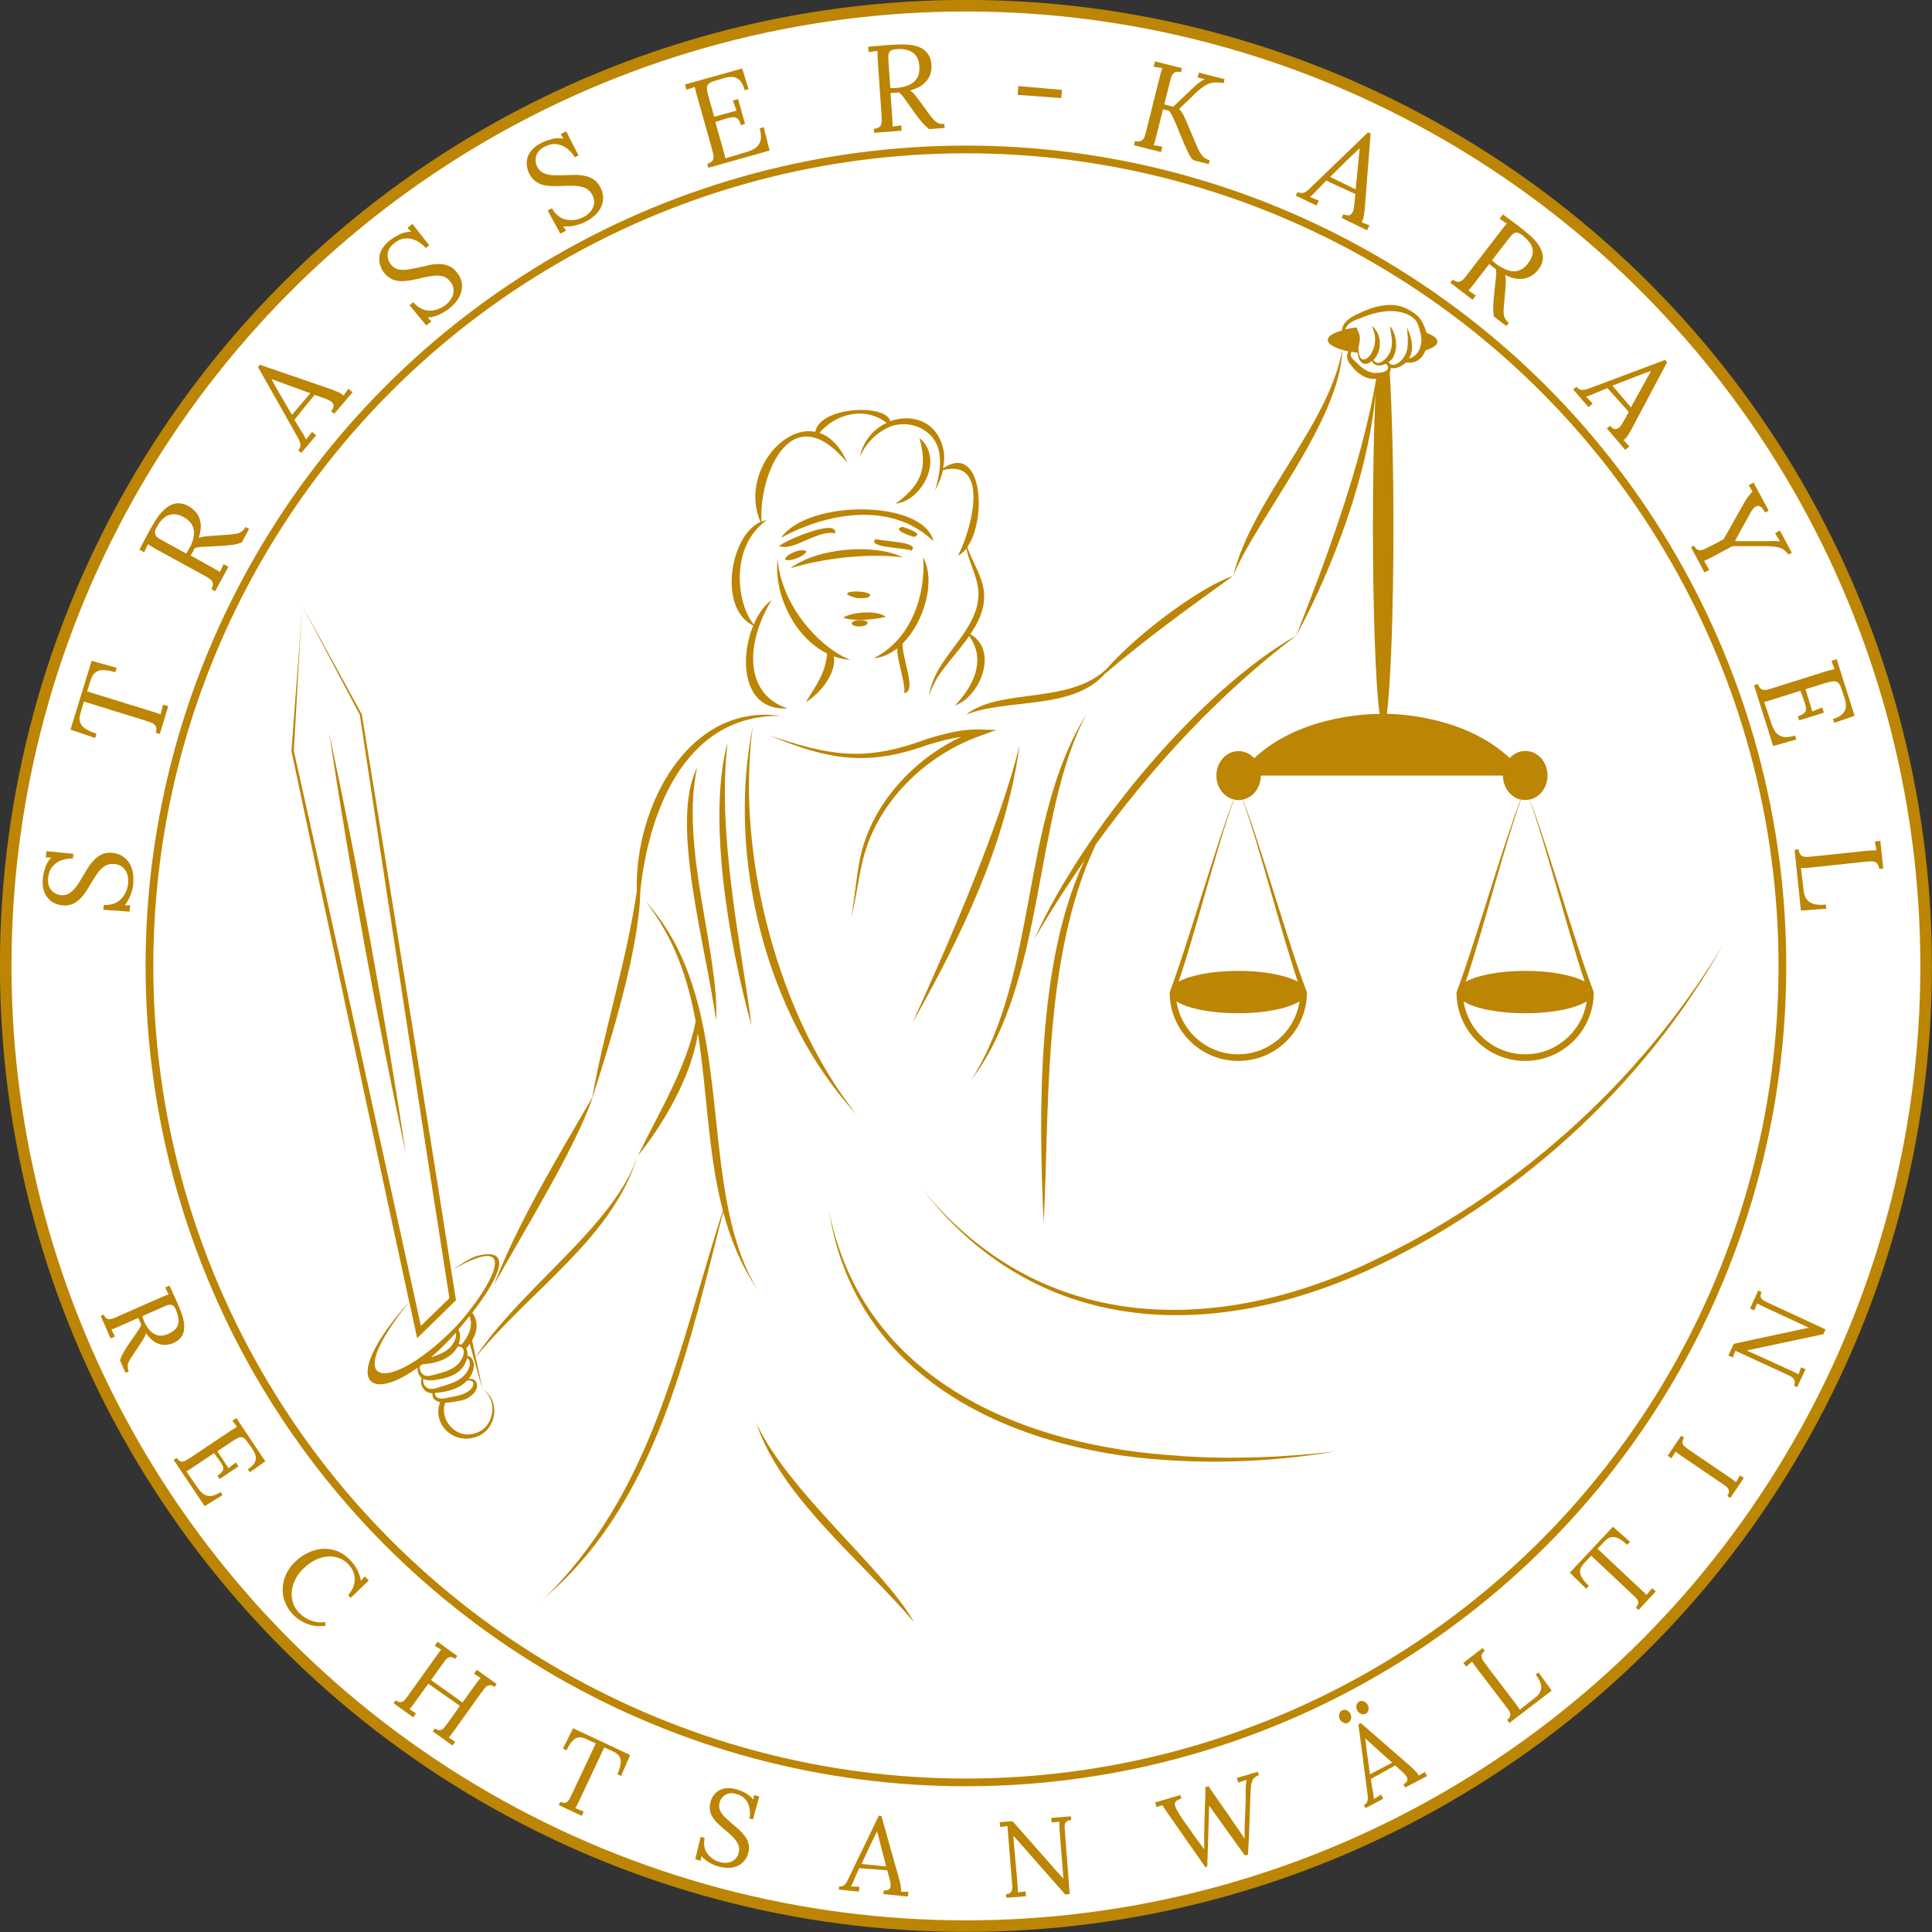 <?xml version="1.0" encoding="UTF-8"?>
<svg id="Ebene_2" xmlns="http://www.w3.org/2000/svg" viewBox="0 0 125.27 125.27">
  <rect x="0" y="0" width="125.27" height="125.27" fill="#333333" stroke="none"/>
  <defs>
    <style>
      .cls-1 {
        fill: #fff;
        stroke-width: .75px;
      }

      .cls-1, .cls-2 {
        stroke: #bc8504;
        stroke-miterlimit: 10;
      }

      .cls-3 {
        fill: #bc8504;
      }

      .cls-2 {
        fill: none;
        stroke-width: .5px;
      }
    </style>
  </defs>
  <g id="Vektorebene">
    <g>
      <circle class="cls-1" cx="62.63" cy="62.63" r="62.26"/>
      <path class="cls-3" d="M50.65,34.86c2.9-1.57,7.11-2.43,9.87.23-.61-2.68-8.09-2.74-9.87-.23Z"/>
      <path class="cls-3" d="M58.55,36.14c-1.88-.92-5.56-.62-7.31.71,2.02-.63,5-1.01,7.31-.71Z"/>
      <path class="cls-3" d="M53.63,42.38c-.12,1.35-.77,2.12-1.38,3.15,1.12-.69,2-2.04,1.81-2.97.34.12.7.2,1.07.23-1.98-.8-4.46-3.48-4.71-6.54-.26,2.2,1.04,5.06,3.22,6.13Z"/>
      <path class="cls-3" d="M59.86,36.15c.17,2.39-.75,5.32-3.22,6.53.55-.04,1.06-.27,1.53-.64,0,.83.56,2.3.46,2.9.83-.1-.12-2.16-.11-3.21,1.41-1.4,2.16-4.03,1.35-5.58Z"/>
      <path class="cls-3" d="M48.84,40.56c-.93,2.25-.63,5.56,2.22,5.37-2.69-.87-2.83-4.03-1.03-7.03-.47.35-.87.92-1.16,1.59-1.1-1.34-1.48-4.77.52-6.5,0,0,0,0,0,0,0,0,0,0,0-.01.1-.09.21-.18.32-.26-.12.02-.23.06-.33.1-.22-2.77,1.83-8.32,5.56-3.81-.48-1.11-1.13-1.72-1.81-1.94,1.05-1.25,2.96-1.74,4.36-.65-.83.39-1.52,1.14-1.74,2.21.33-.77.9-1.4,1.59-1.78,1.38-.84,3.35-.09,3.57,1.57.12.78-.04,1.61-.29,2.4.23-.42.42-.87.52-1.34,3.01-.75,1.94,3.68.98,5.54.2-.09.38-.25.54-.45.14.71.48,1.39.66,2.08.68,2.43-1.65,4.12-2.65,6.09-.2.43-.37.89-.42,1.36.14-.45.34-.87.59-1.26.56-.84,1.37-1.69,2-2.6,1.01,1.38.5,3.01-.92,4.51,1.64-.59,2.84-3.56,1-4.63.72-1.07,1.18-2.22.69-3.56-.25-.73-.65-1.37-.89-2.09,1.29-1.82.97-6.8-1.57-5.11.06-.32.09-.65.06-.98-.3-2.04-2.03-2.6-3.49-2.07-.24-1.14-4.55-.97-4.86.69-2.26-.45-4.81,2.93-3.55,5.84-1.98.88-2.75,5.6-.49,6.71Z"/>
      <path class="cls-3" d="M58.07,32.66c1.69-.18,3.18-2.9,1.55-4.26.43,1.65.39,2.87-1.55,4.26Z"/>
      <path class="cls-3" d="M72.17,42.91c-.16.17-.31.33-.46.5-2.45,2.28-6.89,1.18-9.08,2.93,2.61-1.07,6.88-.27,8.98-2.62,2.55-2.19,5.54-4.37,8.35-6.38-1.88.62-5.54,3.23-7.77,5.55,0,0,0,0,0-.01-.01.01-.02.02-.03.04Z"/>
      <path class="cls-3" d="M49.11,83.62c-1.03-1.7-1.62-3.7-2.01-5.85,0,0,0,0,0,0,0,0,0,0,0,0-1.17-6.45-.59-14.24-5.24-19.32,1.86,2.36,2.74,5.01,3.25,7.77-.6,3.04-2.47,6.07-3.75,8.72,1.59-1.96,3.49-5.13,3.89-7.95.61,3.8.64,7.78,1.62,11.5-2.92,9.12-4.53,18.34-11.77,25.33,0,0,1.33-1.24,1.33-1.24,6.38-6.23,8.31-15.62,10.46-24,.47,1.75,1.15,3.45,2.22,5.04Z"/>
      <path class="cls-3" d="M46.43,66.17c.24-4.25-2.36-11.23-1.23-16.39-1.79,3.49.57,11.55,1.23,16.39Z"/>
      <path class="cls-3" d="M48.73,66.52c-.6-4.85-2.28-12.44-1.55-18.38-1.31,4.75.02,12.84,1.55,18.38Z"/>
      <path class="cls-3" d="M48.81,47.11c-1.69,8.31.79,18.72,6.71,25.13-4.88-6.11-7.87-16.57-6.71-25.13Z"/>
      <path class="cls-3" d="M59.16,66.33c3.08-5.47,6.08-11.55,6.95-18.01-1.25,5.12-4.47,12.55-6.95,18.01Z"/>
      <path class="cls-3" d="M62.99,70.01c4.87-6.46,3.99-17.26,7.46-23.71-4.32,6.92-3.1,16.78-7.46,23.71Z"/>
      <path class="cls-3" d="M79.97,37.33c1.4-3.55,6.97-10.08,7.06-14.66-.83,4.83-5.91,9.8-7.06,14.66Z"/>
      <path class="cls-3" d="M67.05,60.91c1.01-1.73,2.1-3.44,3.27-5.12-3.07,6.48-2.99,16.31-2.65,23.5.39-6.96-.12-17.19,3.39-24.55,3.66-5.07,8.03-9.78,12.99-13.53-6.09,3.45-13.7,12.4-17,19.7Z"/>
      <path class="cls-3" d="M38.42,71.13c-2.28,3.94-4.8,8.06-6.39,12.18,1.94-3.49,5.24-8.81,6.36-12.06h0c1.2-3.76,3.05-9.64,3.13-13.49.5-4.74,2.66-11.38,9.06-11.35-5.94-.81-9.44,5.89-9.29,11.37-.65,4.5-2.14,9.06-2.88,13.35Z"/>
      <path class="cls-3" d="M55.55,38.78c.19,0,.92.07.87-.24-.44-.35-2.51-.18-.87.24Z"/>
      <path class="cls-3" d="M54.68,40.04c.59.28,2.11.12,2.75-.04-.51-.46-2.2-.32-2.75.04Z"/>
      <path class="cls-3" d="M55.22,40.42c.06.29,1.02.26,1.04-.05-.1-.24-.98-.22-1.04.05Z"/>
      <path class="cls-3" d="M54.15,34.58c.2-.99-3.09.4-3.64.82.93.39,2.43-1.06,3.64-.82Z"/>
      <path class="cls-3" d="M50.9,36.28c.28.18,1.28-.22,1.39-.52-.25-.27-1.36.17-1.39.52Z"/>
      <path class="cls-3" d="M59.1,35.7c.59-.57-1.83-.59-2.33-.75-.58.57,1.83.54,2.33.75Z"/>
      <path class="cls-3" d="M58.52,34.16c-.73.18.44.56.72.65.73-.18-.44-.56-.72-.65Z"/>
      <path class="cls-3" d="M59.27,105.18c-2.1-3.63-8.02-8.29-10.22-12.87,1.61,4.78,6.82,8.89,10.22,12.87Z"/>
      <path class="cls-3" d="M63.58,47.7l1.03-.37-1.09-.03c-1.21-.03-2.38.29-3.49.64-3.99,1.48-6.22,1.06-10.16-.26,3.8,1.57,6.31,2.05,10.27.62.72-.22,1.45-.42,2.19-.52-.82.38-1.6.86-2.32,1.41-2.06,1.6-3.7,3.86-4.24,6.44-.26,1.28-.34,2.57-.58,3.84.34-1.25.46-2.55.78-3.8.95-3.72,4.05-6.71,7.62-7.97Z"/>
      <path class="cls-3" d="M30.62,86.9c.3-.51.41-1.09.09-1.65-.02-.05-.06-.09-.09-.13,1.33-1.73,2.79-4.08.7-3.77-.55.1-.69.13-2.03,1.01,5.22-2.98,1.9,2.06-.02,3.95-4.06,4-7.34,3.81-2.73-1.9.15.71.3,1.38.43,2l.08.36.26-.26,2.18-2.13.08-.07s-.02-.1-.02-.1c-1.48-9.45-4.54-28.45-6.09-37.89,0-.02-3.85-7.02-3.86-7.04,0,0,3.77,7.15,3.73,7.06,1.41,9.43,4.31,28.35,5.81,37.83-.12.12-1.46,1.42-1.85,1.8-2.07-9.5-6.16-28.03-8.24-37.29.18-2.99.34-6.27.55-9.41-.21,3.12-.48,6.26-.7,9.44,1.85,8.77,5.49,25.83,7.63,35.7-4.42,4.95-2.8,6.68.55,4.27-.02.17.02.35.11.5.04.07.09.12.15.17-.16.42.16.99.68.99.01,0,.02,0,.03,0-.03.13,0,.28.11.39.11.1.24.16.38.19-.53,1.32.75,2.69,2.18,2.29,1.46-.34,1.82-2.36.57-3.14,1.1.82.7,2.64-.62,2.9-1.16.29-2.2-.96-1.8-2.02.36,0,.75-.09,1.07-.15.57-.13,1.29-.76.87-1.29-.14-.1-.28-.13-.42-.11.05-.06.1-.12.14-.19.18-.35.31-.81.04-1.16-.08-.08-.17-.12-.26-.15.02-.16,0-.32-.08-.47.08-.09.16-.19.23-.3.22.82.63,2.25.82,2.95-.1-.54-.27-1.31-.44-2.08,3.77-4.55,8.88-7.76,10.51-13.06-1.55,4.59-7.52,8.52-10.51,13.05-.08-.38-.16-.75-.23-1.09ZM30.54,85.79c.01.52-.29.97-.6,1.39-.07-.02-.14-.02-.21-.02.11-.29.17-.64-.01-.95.21-.24.46-.54.72-.87.06.13.09.29.1.44ZM29.25,86.75c.07-.08.18-.2.31-.34.05.23-.05.5-.19.72-.31.5-.88.7-1.43.88.42-.36.86-.78,1.31-1.26ZM27.23,88.58c.05-.04.11-.08.16-.12.86-.05,1.86-.33,2.29-1.16.15-.01.27.04.36.18.1.25-.04.58-.22.82-.38.52-1.03.67-1.64.83-.32.09-.62.16-.82-.07-.11-.12-.16-.3-.14-.48ZM30.66,89.62c.1.15-.04.38-.2.52-.36.32-.93.38-1.43.49-.37.1-.83.09-.83-.3,0,0,0,0,0-.01.75-.06,1.57-.25,2.1-.81.14-.01.27.01.36.1ZM30.41,88.17c.14.25,0,.6-.18.85-.39.55-1.09.72-1.72.92-.33.11-.66.2-.89-.01-.14-.11-.2-.33-.18-.52.24.12.57.11.81.06.69-.09,1.5-.32,1.87-.99.07-.13.13-.27.16-.41.04.02.09.05.13.1Z"/>
      <path class="cls-3" d="M21.34,47.52c1.38,9.12,3.04,18.24,4.97,27.26-1.38-9.12-3.04-18.25-4.97-27.26Z"/>
      <path class="cls-3" d="M88.51,82c-10.15,4.64-21.16,4.29-28.64-4.82,7.35,9.44,18.53,9.85,28.81,5.19,9.57-4.43,17.86-11.89,23.03-21.09-5.41,8.99-13.67,16.34-23.2,20.71Z"/>
      <path class="cls-3" d="M76.55,94.4c-10.16-.58-20.6-4.89-22.79-15.86,1.75,11.22,12.51,15.77,22.77,16.18,3.37.16,6.75-.05,10.06-.61-3.33.39-6.7.52-10.04.3Z"/>
      <path class="cls-3" d="M84.13,63.64s0,0,0,0c-.77-.41-2.2-.69-3.85-.69s-3.1.28-3.86.7c1.13-3.33,2.49-8.79,3.59-11.82,0,0-.01,0-.02,0-1.23,3.21-2.93,9.27-4.15,12.51,0,2.46,1.99,4.45,4.45,4.45s4.45-1.99,4.45-4.45c-1.24-3.23-2.92-9.29-4.15-12.49,0,0-.01,0-.02,0,1.09,3.02,2.46,8.47,3.58,11.8ZM80.27,68.36c-2.02,0-3.69-1.49-3.99-3.43.73.46,2.24.77,3.99.77s3.26-.31,3.99-.77c-.29,1.94-1.97,3.43-3.99,3.43Z"/>
      <path class="cls-3" d="M99.19,51.83s-.01,0-.02,0c1.09,3.02,2.46,8.48,3.58,11.81,0,0,0,0,0,0-.77-.41-2.2-.69-3.85-.69s-3.1.28-3.86.7c1.12-3.33,2.49-8.78,3.58-11.81.09.02.19.03.28.03.09,0,.21-.02.3-.03.65-.15,1.14-.79,1.14-1.56,0-.88-.64-1.59-1.44-1.59-.39,0-.75.18-1.01.46-2.74-2.55-6.72-2.84-7.97-2.87.25-1.82.43-6.56.43-12.13,0-4.04-.1-7.64-.24-10.01.06-.09.09-.19.06-.3.02.01.04.02.07.03.19.04.61-.06.93-.37,0,0,0,0,0,0,.64.1,1.07-.27,1.26-.78.48-.15.77-.35.77-.57,0-.21-.26-.41-.71-.57,0-.03-.01-.06-.02-.09-.29-.82-.51-1.08-1.16-1.42-1.02-.58-2.27-.21-3.24.27-.47.2-1.02.54-1.06,1.09-.57.16-.92.37-.92.61,0,.3.52.56,1.34.75-.16.26-.1.61.18.9.35.48.95.95,1.6.87,0,0,.01,0,.02,0-.89,5.38-3.21,11.63-5.19,16.67,2.4-4.4,4.72-10.62,5.15-15.75-.11,2.29-.17,5.34-.17,8.68,0,5.57.18,10.31.43,12.13-1.02,0-5.26.2-8.13,2.87-.26-.28-.62-.46-1.01-.46-.79,0-1.44.71-1.44,1.59,0,.75.47,1.37,1.1,1.54.1.03.23.05.34.05.08,0,.18-.01.26-.03.67-.13,1.18-.78,1.18-1.56h15.7c0,.76.49,1.4,1.14,1.56-1.23,3.21-2.93,9.26-4.15,12.49,0,2.46,1.99,4.45,4.45,4.45s4.45-1.99,4.45-4.45c-1.24-3.23-2.92-9.29-4.15-12.49ZM87.23,21.36c.12-.41.57-.59.98-.73,1.07-.46,2.53-.75,3.45.01.27.22.34.57.43.9.21.77-.06,1.53-.74,1.71.26-.41.33-1.05-.12-2.02,0,.06.01.13.02.2.04.62.12,1.27-.26,1.78-.18.24-.43.46-.71.45-.12-.03-.2-.09-.25-.17.1-.08.19-.16.27-.25.54-.96-.05-2.05-.17-2.06,0,.05.02.1.02.16.1.58.21,1.18-.13,1.69-.19.31-.69.75-.95.32,0,0,0-.01,0-.02.2-.22.34-.5.38-.79.13-.86-.39-1.36-.51-1.39.82,1.48-.91,3.19-.85,1.38.04-.22.09-.44.08-.59.01-.14-.03-.25-.08-.37-.04-.11-.1-.22-.12-.34-.01,0-.03,0-.04,0,0,0,0,0,0,0-.25.03-.49.08-.7.13ZM89.2,24.19c-.56-.02-.94-.37-1.33-.76-.22-.2-.37-.36-.25-.59,0,0,.01-.02.02-.03.12.02.25.05.38.06,0,0,0,0,0,0,.06.57.39.96.9.56.01-.01.02-.02.04-.03.05.15.17.26.41.3.2,0,.38-.05.53-.15,0,0,0,0,0,0-.02.01-.04.02-.06.03.05.04.1.08.14.13.15.41-.48.48-.78.46ZM98.89,68.36c-2.02,0-3.69-1.49-3.99-3.43.73.46,2.24.77,3.99.77s3.26-.31,3.99-.77c-.29,1.94-1.97,3.43-3.99,3.43Z"/>
      <circle class="cls-2" cx="62.63" cy="62.63" r="52.94"/>
      <path class="cls-3" d="M4.75,55.66c-.26,0-.5.03-.74.11s-.44.22-.6.41c-.16.19-.26.44-.29.75-.03.33.04.59.2.78.17.19.38.3.63.33.22.02.42-.02.58-.14s.31-.26.45-.46c.13-.19.27-.4.39-.62.11-.19.23-.38.35-.58.12-.19.26-.36.41-.51.15-.15.32-.27.51-.35s.42-.11.67-.08c.29.03.54.13.76.3.21.17.37.4.47.69.1.29.13.63.1,1.03-.02.24-.08.48-.18.73s-.22.46-.37.65h.35s-.04.41-.04.41l-1.7-.12.03-.31c.47.02.84-.11,1.11-.38.27-.27.43-.62.47-1.04.02-.21,0-.4-.06-.58-.06-.18-.16-.33-.3-.45-.14-.12-.31-.19-.53-.21-.24-.02-.44.02-.62.13-.17.11-.33.26-.46.45-.14.19-.27.39-.4.61-.11.19-.23.38-.35.57-.12.19-.25.35-.4.5-.15.15-.31.26-.5.34-.19.08-.41.11-.67.08-.14-.01-.28-.05-.44-.12-.16-.06-.3-.16-.43-.3-.13-.13-.24-.31-.31-.53-.07-.22-.09-.49-.06-.81.02-.2.07-.43.15-.67.08-.25.21-.47.39-.67h-.35s.04-.41.04-.41l1.75.17-.03.29Z"/>
      <path class="cls-3" d="M7.5,43.59c-.3-.09-.56-.13-.78-.14s-.4.05-.54.16c-.14.11-.25.3-.33.57l-.2.65,4.17,1.29c.14.04.26.08.35.11s.18.06.24.1c.03-.11.05-.22.08-.32.03-.11.05-.21.08-.32l.34.1-.55,1.8-.25-.08c.05-.2.04-.34-.02-.44-.06-.09-.16-.17-.3-.22-.14-.05-.29-.1-.47-.16l-3.88-1.2-.23.79c-.1.32-.06.58.11.78.17.2.49.37.94.51l-.09.28-1.6-.54,1.37-4.46,1.63.45-.09.29Z"/>
      <path class="cls-3" d="M13.94,38.33l-.23-.13c.09-.18.11-.33.08-.43-.04-.11-.12-.2-.24-.27-.12-.08-.27-.16-.43-.25l-3.03-1.66c-.09-.05-.18-.1-.27-.16-.08-.05-.16-.1-.23-.14-.04.09-.08.17-.12.26-.04.09-.08.17-.12.26l-.31-.17c.14-.26.28-.53.42-.8.14-.27.29-.54.45-.81.25-.45.51-.79.76-1.01.25-.22.51-.35.76-.38.26-.03.52.03.78.17.19.1.35.23.5.41.15.18.25.4.29.67.05.27,0,.61-.11,1,.12-.06.25-.09.39-.11.14-.01.3-.03.49-.04l1.01-.07c.17-.01.33-.03.47-.05.14-.02.27-.06.38-.13.11-.07.21-.17.29-.32l.23.13-.48.88c-.2.07-.38.12-.55.14s-.36.04-.57.06l-1.01.06c-.13,0-.28.01-.45.02-.17,0-.33.04-.47.08-.04.08-.08.16-.12.24s-.09.16-.14.24l1.36.75c.13.07.23.13.32.18.09.05.16.1.22.14.03-.06.05-.12.08-.17s.06-.12.08-.17c.03-.06.05-.12.08-.17l.31.17-.86,1.58ZM12.33,35.46c.13-.26.21-.51.24-.75s0-.45-.11-.66c-.1-.2-.29-.38-.55-.52-.18-.1-.35-.16-.51-.18s-.31,0-.46.05c-.15.05-.28.15-.42.28-.13.13-.26.31-.37.53-.09.17-.13.31-.09.42.03.11.11.2.23.27.12.08.26.16.43.25l1.35.74c.05-.07.09-.14.13-.21.04-.06.08-.14.12-.22Z"/>
      <path class="cls-3" d="M19.54,29.37l-.2-.17c.1-.12.15-.24.14-.36s-.05-.25-.13-.39-.17-.3-.27-.49l-2.35-4.16.12-.15,4.62,1.59c.11.04.25.1.42.17.17.07.3.15.38.24.05-.07.11-.14.16-.22.05-.07.11-.14.16-.22l.27.23-1.19,1.39-.2-.17c.13-.16.18-.29.16-.39-.02-.1-.08-.19-.18-.25-.1-.06-.2-.11-.3-.15l-.75-.27-1.31,1.62.47.77c.07.11.13.2.17.27.04.07.08.15.12.24.07-.08.13-.17.19-.25.06-.08.13-.17.19-.25l.27.23-.97,1.14ZM18.92,26.91l1.2-1.41-1.53-.56c-.16-.06-.33-.12-.49-.18-.16-.06-.33-.12-.49-.18h0c.08.15.16.29.23.43s.16.28.24.43l.86,1.47Z"/>
      <path class="cls-3" d="M27.6,16.07c-.17-.19-.37-.34-.59-.46-.23-.11-.46-.17-.71-.15-.25.01-.5.12-.74.31-.26.2-.4.43-.42.69-.02.26.04.48.2.68.14.18.3.29.5.33.19.04.41.04.64,0s.47-.08.72-.14c.22-.05.44-.1.66-.15s.44-.06.65-.06c.21,0,.41.05.61.13.19.08.37.23.52.43.18.23.29.48.31.75.03.27-.03.54-.17.82-.14.27-.36.53-.68.78-.19.15-.41.27-.65.38s-.49.16-.72.18l.24.25-.33.26-1.09-1.31.25-.19c.31.35.66.53,1.04.54.38,0,.74-.12,1.07-.38.16-.13.29-.28.38-.45.09-.17.13-.34.12-.53-.01-.18-.08-.36-.21-.52-.15-.19-.32-.31-.52-.35-.2-.05-.42-.05-.65-.02-.23.03-.47.08-.72.14-.22.05-.43.1-.65.14-.22.04-.43.06-.64.06-.21,0-.41-.04-.6-.13s-.36-.22-.52-.42c-.09-.11-.16-.24-.22-.4s-.09-.33-.09-.52c0-.19.06-.39.17-.59.11-.2.29-.41.55-.61.16-.12.36-.24.59-.36.23-.11.49-.17.76-.18l-.24-.25.32-.25,1.09,1.38-.23.18Z"/>
      <path class="cls-3" d="M37.27,10.2c-.13-.22-.3-.41-.49-.56-.2-.16-.42-.25-.67-.29-.25-.04-.51.02-.79.16-.29.15-.48.35-.55.59-.07.25-.05.48.06.71.1.2.24.34.43.42.18.08.39.12.63.13.23,0,.48,0,.73,0,.22-.01.45-.02.67-.02.23,0,.45.02.65.07.21.04.4.12.57.24.17.12.32.29.43.52.13.26.19.53.16.8-.03.27-.13.53-.32.77-.19.24-.46.46-.82.64-.21.11-.45.19-.71.25-.26.05-.51.07-.74.04l.19.29-.37.19-.82-1.5.28-.14c.24.41.54.65.92.73.38.08.75.02,1.13-.17.19-.09.34-.22.46-.37.12-.15.19-.31.22-.49.02-.18-.01-.37-.11-.56-.11-.21-.26-.36-.44-.45-.19-.08-.4-.13-.63-.15-.23-.01-.48-.01-.73,0-.22.01-.44.02-.67.02-.22,0-.43-.02-.64-.06-.2-.04-.39-.12-.56-.24-.17-.12-.31-.29-.43-.52-.06-.12-.11-.27-.14-.43-.03-.16-.03-.34.01-.52.04-.18.13-.37.28-.55.15-.18.36-.34.65-.49.18-.09.4-.17.65-.24.25-.07.51-.08.78-.03l-.19-.29.36-.19.8,1.57-.26.13Z"/>
      <path class="cls-3" d="M48.05,8.15c-.06-.23-.14-.38-.23-.46-.09-.08-.2-.11-.34-.09-.14.02-.32.06-.54.13l-.56.18.5,1.76c.04.14.07.26.1.35.02.1.04.18.05.25l1.46-.44c.22-.07.41-.16.55-.28.14-.12.24-.27.28-.47.04-.2.02-.45-.06-.76l.26-.07.38,1.51-3.97,1.12-.07-.25c.19-.07.31-.15.36-.25.05-.1.06-.22.03-.37-.03-.14-.07-.3-.12-.48l-.94-3.33c-.03-.1-.05-.2-.08-.3-.02-.1-.04-.18-.06-.26-.09.03-.18.06-.27.09s-.18.06-.27.09l-.1-.34,3.71-1.04.42,1.34-.25.07c-.08-.3-.2-.52-.33-.65-.14-.13-.29-.2-.46-.21-.17,0-.35.01-.55.07l-.66.2c-.19.06-.31.13-.38.22s-.09.2-.07.34.06.31.12.52l.35,1.23,1.45-.4-.24-.65.34-.1.45,1.62-.25.07Z"/>
      <path class="cls-3" d="M56.68,8.61l-.02-.26c.2-.02.34-.08.41-.17.07-.09.1-.2.1-.35,0-.15,0-.31-.02-.5l-.24-3.45c0-.11-.01-.21-.01-.31s0-.19,0-.27c-.1.01-.19.02-.29.04-.09.01-.19.02-.29.04l-.02-.35c.3-.03.6-.05.9-.08.31-.03.61-.04.92-.06.52-.03.94,0,1.26.09.32.09.57.24.73.44.16.2.26.45.28.75.02.21,0,.42-.07.64-.07.22-.2.42-.41.61s-.5.33-.9.45c.11.07.21.16.3.27.09.11.19.24.3.39l.6.82c.1.14.2.26.29.37.09.11.2.19.31.25.12.06.26.08.42.07l.02.26-1.01.07c-.16-.13-.3-.26-.42-.39-.11-.13-.23-.28-.36-.45l-.59-.82c-.08-.11-.16-.23-.26-.37-.1-.14-.21-.26-.32-.35-.08.01-.17.02-.27.03-.09,0-.18.01-.28.01l.11,1.55c0,.14.02.27.02.37,0,.1,0,.19,0,.26.06,0,.13-.02.19-.03s.13-.02.19-.03c.06,0,.13-.02.19-.02l.02.35-1.8.13ZM58.22,5.69c.29-.03.55-.1.76-.2.21-.1.38-.25.49-.44.12-.2.16-.44.14-.75-.01-.2-.05-.38-.12-.52-.07-.15-.16-.27-.29-.36-.12-.09-.28-.16-.46-.2-.18-.04-.4-.05-.64-.03-.2.01-.33.06-.4.15-.07.09-.11.2-.1.34,0,.14,0,.31.02.5l.11,1.53c.08,0,.17,0,.24,0,.08,0,.16,0,.25-.02Z"/>
      <path class="cls-3" d="M65.98,6.14l.05-.56,2.83.25-.05.53-2.83-.21Z"/>
      <path class="cls-3" d="M73.53,9.41l.06-.26c.2.04.34.03.44-.04.09-.06.16-.16.2-.3s.09-.3.13-.48l.84-3.35c.03-.1.05-.2.08-.3.03-.09.06-.18.08-.26-.09-.02-.19-.04-.28-.05s-.19-.04-.28-.05l.09-.34,1.75.44-.06.26c-.19-.04-.34-.03-.43.03s-.17.16-.21.3c-.04.14-.09.3-.13.49l-.32,1.27.58.15,1.35-1.28c.09-.09.2-.18.33-.28.13-.1.26-.18.38-.23-.08-.01-.16-.03-.24-.05-.08-.02-.16-.04-.24-.05l.08-.32,1.67.42-.06.26c-.22-.04-.42-.05-.61-.04-.19.01-.37.07-.56.18-.19.1-.41.28-.66.52l-1.06,1.02c.13.13.22.26.29.4.06.14.13.28.19.42l.58,1.37c.13.31.24.54.34.69.1.15.19.26.28.31s.19.1.3.12l-.06.26-.95-.24c-.05-.01-.11-.07-.18-.16-.07-.09-.13-.21-.2-.35-.07-.14-.14-.29-.21-.45l-.62-1.49c-.07-.15-.13-.3-.2-.44-.07-.14-.14-.25-.22-.33l-.38-.09-.43,1.71c-.03.14-.07.26-.09.36-.03.1-.06.18-.08.25.09.02.19.04.28.05.09.02.19.04.28.06l-.09.34-1.75-.44Z"/>
      <path class="cls-3" d="M84.01,12.69l.12-.24c.14.07.27.08.39.05.11-.04.23-.11.34-.22.12-.11.25-.24.4-.38l3.44-3.32.17.08-.38,4.87c-.01.12-.03.27-.06.45-.03.18-.08.33-.14.43.08.04.17.07.25.1.08.04.17.07.25.1l-.15.32-1.65-.8.12-.24c.18.08.32.1.42.05.09-.05.16-.13.2-.24.04-.11.06-.22.07-.32l.08-.8-1.89-.87-.63.65c-.09.1-.16.18-.22.23-.06.05-.12.11-.2.18.1.04.2.08.29.12.1.04.19.08.28.12l-.15.32-1.35-.65ZM86.24,11.47l1.66.81.16-1.62c.02-.17.04-.35.05-.52.02-.17.03-.35.05-.52h-.01c-.11.1-.23.21-.34.32-.12.11-.23.22-.35.33l-1.21,1.2Z"/>
      <path class="cls-3" d="M94.03,18.34l.16-.21c.17.12.31.16.42.14.11-.02.21-.09.31-.2s.2-.24.31-.39l2.11-2.74c.06-.08.13-.16.19-.24.06-.08.12-.14.18-.2-.08-.05-.16-.11-.24-.16-.08-.05-.16-.11-.24-.16l.21-.28c.24.18.48.36.73.54.25.18.49.37.73.57.41.32.7.62.88.91.18.28.27.56.26.81,0,.26-.11.51-.29.74-.12.17-.28.31-.48.43s-.43.18-.71.19c-.28,0-.6-.08-.97-.26.04.12.05.26.05.4,0,.14-.02.3-.03.49l-.09,1.01c-.02.17-.03.33-.03.47,0,.14.02.28.07.4.05.12.14.23.27.33l-.16.21-.8-.61c-.04-.2-.06-.39-.05-.57,0-.17.01-.36.03-.57l.1-1.01c.01-.13.03-.28.05-.45.02-.17.02-.33-.01-.48-.07-.05-.14-.1-.22-.16-.07-.06-.15-.12-.21-.17l-.95,1.23c-.09.11-.16.21-.23.29-.06.08-.12.15-.17.19.05.04.11.07.16.11.05.04.11.07.16.11.05.04.11.07.16.11l-.21.28-1.43-1.1ZM97.12,17.18c.24.17.47.29.7.36s.45.07.66,0c.21-.07.42-.22.6-.47.12-.16.21-.32.26-.47.05-.15.06-.31.03-.46-.03-.15-.1-.3-.22-.45-.11-.15-.27-.3-.46-.45-.16-.12-.29-.17-.4-.16-.11.02-.21.08-.3.19-.09.11-.2.24-.31.39l-.94,1.22c.06.06.13.11.18.16.06.05.12.1.2.15Z"/>
      <path class="cls-3" d="M102.01,25.25l.2-.17c.1.12.22.19.34.2s.26-.01.41-.07c.15-.05.32-.12.52-.19l4.48-1.68.13.15-2.29,4.32c-.06.11-.14.24-.23.39-.1.16-.2.27-.3.34.06.07.13.13.19.2.06.07.13.13.19.2l-.27.23-1.19-1.39.2-.17c.14.15.26.22.36.21s.2-.05.28-.14c.08-.09.14-.18.19-.27l.39-.7-1.39-1.55-.83.35c-.12.06-.22.1-.3.12-.08.03-.16.05-.25.09.07.08.15.15.22.23.07.08.14.15.21.22l-.27.23-.98-1.13ZM104.55,25.01l1.2,1.4.79-1.43c.09-.15.17-.3.25-.46.08-.15.17-.3.26-.46h-.01c-.15.04-.3.1-.45.16-.15.05-.3.11-.46.17l-1.59.62Z"/>
      <path class="cls-3" d="M109.6,35.5l.23-.12c.11.17.21.27.32.29.11.02.23,0,.36-.06.13-.06.28-.14.44-.22l.81-.43,1.28-2.27c.12-.22.23-.39.33-.52s.18-.22.26-.29c-.04-.07-.09-.14-.12-.21-.04-.07-.08-.14-.12-.21l.31-.17.98,1.82-.23.12c-.12-.21-.23-.35-.34-.4s-.22-.03-.32.05c-.1.08-.21.21-.3.39l-.58,1.04c-.04.08-.09.16-.13.24-.05.09-.09.17-.14.26-.05.09-.09.18-.14.28h0c.13,0,.26,0,.38,0,.12,0,.24,0,.36,0h1.46c.06-.01.13-.01.21-.01.08,0,.17,0,.26,0s.17.02.25.04c-.05-.09-.11-.18-.16-.27-.05-.09-.11-.18-.16-.28l.31-.17.77,1.44-.23.12c-.14-.22-.32-.37-.54-.44-.23-.07-.53-.1-.92-.11-.39,0-.76,0-1.11,0-.36,0-.7,0-1.04,0-.08.05-.2.11-.34.18-.14.07-.29.15-.43.23-.14.08-.31.17-.51.27-.13.07-.24.13-.33.17-.09.05-.17.08-.24.11.06.1.12.19.17.29s.11.19.17.29l-.31.17-.89-1.66Z"/>
      <path class="cls-3" d="M116.56,46.45c.22-.07.37-.15.45-.24.08-.09.11-.21.08-.34-.02-.14-.07-.32-.15-.53l-.2-.55-1.75.55c-.14.04-.26.08-.35.11-.1.03-.18.05-.25.06l.48,1.45c.08.22.17.4.29.55.12.14.28.23.48.27.2.04.45,0,.75-.09l.08.26-1.5.42-1.24-3.94.25-.08c.07.19.16.31.26.35.1.05.22.05.37.01.14-.04.3-.08.48-.14l3.3-1.04c.1-.03.2-.06.3-.08.1-.02.18-.05.26-.06-.03-.09-.07-.18-.1-.27s-.07-.18-.1-.27l.34-.11,1.16,3.67-1.32.46-.08-.25c.3-.09.51-.21.64-.35s.19-.3.2-.47c0-.17-.03-.35-.09-.54l-.22-.65c-.06-.19-.14-.31-.23-.37-.09-.06-.21-.08-.34-.06-.13.02-.31.07-.52.13l-1.22.38.44,1.44.64-.26.11.34-1.6.5-.08-.25Z"/>
      <path class="cls-3" d="M116.36,55.1l.26-.03c.03.2.09.33.18.4s.21.09.35.09c.15,0,.31-.02.5-.04l3.44-.36c.11-.01.21-.02.31-.02.1,0,.19,0,.27-.01-.02-.09-.03-.19-.05-.28-.02-.09-.03-.19-.05-.29l.35-.04.19,1.79-.26.03c-.03-.2-.09-.33-.18-.4-.09-.07-.21-.1-.36-.09-.14,0-.31.02-.5.04l-3.41.36c-.14.02-.27.03-.37.03s-.19,0-.26,0l.18,1.49c.04.33.17.58.4.73s.57.2,1.04.15l.03.27-1.65.12-.41-3.95Z"/>
      <path class="cls-3" d="M6.51,85.33l.21-.09c.08.16.17.25.26.28.09.03.2.02.32-.02s.25-.1.4-.17l2.77-1.22c.08-.04.17-.07.25-.1.08-.03.15-.06.22-.08-.04-.08-.08-.15-.12-.23-.04-.07-.08-.15-.11-.22l.28-.12c.11.24.22.48.33.72.11.24.22.49.32.74.18.42.28.77.3,1.07.02.29-.03.54-.14.73-.12.19-.29.34-.53.45-.16.08-.35.12-.55.13-.2.01-.41-.04-.62-.15s-.43-.32-.64-.61c-.02.11-.07.22-.13.33-.07.11-.14.23-.23.36l-.49.74c-.08.12-.16.24-.22.35-.06.11-.1.22-.11.33-.01.11,0,.24.07.37l-.21.09-.36-.81c.06-.17.12-.33.2-.46.07-.13.16-.27.26-.43l.5-.73c.06-.09.14-.2.23-.33.09-.12.15-.25.19-.37-.03-.07-.07-.14-.1-.21s-.06-.15-.09-.22l-1.24.55c-.12.05-.21.09-.3.13-.08.03-.16.06-.21.08.03.05.05.1.08.15s.05.1.08.15c.03.05.05.1.07.15l-.28.12-.63-1.44ZM9.37,85.74c.11.23.24.42.39.57.15.15.32.24.51.28.19.04.41,0,.66-.11.16-.07.29-.16.4-.25.1-.1.17-.21.21-.34.04-.13.05-.28.02-.44-.02-.16-.08-.34-.16-.54-.07-.16-.15-.25-.24-.29-.09-.03-.2-.03-.31.01-.12.04-.25.1-.4.17l-1.23.54c.03.07.05.14.07.2.02.06.05.13.09.2Z"/>
      <path class="cls-3" d="M14.13,95.66c.17-.11.28-.22.32-.31s.04-.2-.01-.31c-.05-.11-.14-.25-.26-.41l-.3-.41-1.33.89c-.1.07-.19.13-.27.18-.07.05-.14.08-.2.11l.76,1.1c.12.17.24.3.38.39.14.09.29.12.47.11.18-.02.38-.1.61-.26l.13.2-1.16.72-2.01-3,.19-.13c.11.14.21.22.3.24.1.01.2-.01.31-.08.11-.07.23-.14.37-.23l2.51-1.68c.08-.05.15-.1.23-.14.07-.04.14-.08.2-.12-.05-.07-.1-.13-.15-.2s-.1-.13-.15-.2l.26-.17,1.87,2.8-1,.71-.13-.19c.23-.15.38-.3.45-.45.07-.15.09-.3.05-.44-.04-.15-.11-.29-.21-.44l-.35-.49c-.1-.14-.2-.23-.29-.25-.09-.03-.19-.02-.3.04s-.24.13-.4.24l-.93.62.73,1.1.47-.38.17.26-1.22.82-.13-.19Z"/>
      <path class="cls-3" d="M22.58,103.42c.29-.34.43-.68.42-1.04,0-.35-.15-.68-.43-.97-.17-.18-.37-.31-.59-.39-.23-.08-.47-.12-.72-.1-.25.02-.51.09-.78.21-.26.12-.52.3-.77.54-.32.3-.54.63-.67.99-.13.35-.16.7-.1,1.03.06.33.21.63.45.88.21.22.47.39.77.5.3.12.61.15.93.11l.02.23c-.34.05-.64.04-.91-.03-.27-.07-.5-.16-.7-.29-.2-.13-.36-.26-.5-.4-.24-.25-.42-.53-.53-.83-.11-.3-.16-.6-.14-.91.02-.31.1-.61.23-.9.14-.29.33-.56.59-.8.24-.23.51-.42.8-.56.29-.14.6-.23.92-.26.32-.03.64.02.96.13.32.12.62.32.9.62.18.19.33.39.44.61.11.22.19.45.23.71l.25-.29.26.27-1.17,1.12-.17-.18Z"/>
      <path class="cls-3" d="M25.52,110.44l.13-.19c.15.1.27.13.37.11s.18-.08.26-.18c.08-.1.17-.22.26-.35l1.76-2.46c.05-.08.11-.15.16-.22.05-.07.1-.13.15-.18-.07-.04-.14-.09-.21-.13s-.14-.09-.21-.14l.18-.25,1.28.92-.13.19c-.14-.1-.26-.13-.36-.11-.1.02-.19.08-.27.18s-.17.22-.26.35l-.68.95,2.04,1.46.86-1.2c.05-.08.11-.15.16-.21.05-.07.1-.13.15-.18-.07-.05-.14-.09-.21-.14-.07-.05-.14-.09-.21-.14l.18-.25,1.28.92-.13.19c-.14-.1-.26-.13-.36-.11s-.19.08-.27.18c-.08.1-.17.22-.27.35l-1.73,2.42c-.07.1-.14.19-.19.26-.05.07-.1.13-.15.18.07.04.14.09.21.14s.14.09.21.13l-.18.25-1.28-.92.13-.19c.15.1.27.13.37.11.09-.02.18-.08.26-.18.08-.1.17-.22.26-.35l.74-1.04-2.05-1.44-.88,1.22c-.07.1-.14.19-.19.26-.05.07-.1.13-.15.17.07.05.14.09.21.14.07.04.14.09.21.14l-.18.25-1.28-.92Z"/>
      <path class="cls-3" d="M40.03,115.04c.11-.25.18-.47.21-.66.03-.19,0-.35-.07-.48-.08-.14-.23-.25-.45-.35l-.54-.25-1.62,3.45c-.05.11-.1.21-.14.29-.04.08-.08.15-.11.2.09.04.18.07.27.11s.18.07.27.11l-.13.28-1.49-.7.1-.21c.16.07.29.08.38.04.09-.04.16-.12.22-.23.06-.11.12-.24.19-.39l1.51-3.21-.66-.3c-.27-.12-.5-.12-.69,0-.19.13-.38.38-.55.75l-.23-.11.66-1.32,3.7,1.73-.59,1.36-.24-.11Z"/>
      <path class="cls-3" d="M48.59,117.92c.05-.22.05-.44.01-.66-.04-.22-.12-.41-.26-.58-.14-.17-.34-.29-.6-.36-.28-.08-.51-.06-.71.06-.19.12-.32.28-.37.49-.05.19-.04.36.03.52s.18.31.33.45c.15.14.3.29.47.43.15.12.3.25.45.39.15.13.27.28.38.43.11.15.18.31.22.49.04.18.03.38-.03.59-.07.25-.19.45-.37.61-.18.16-.4.26-.66.31-.26.05-.56.02-.9-.07-.2-.05-.4-.14-.6-.26-.2-.12-.37-.26-.5-.41l-.05.3-.35-.1.35-1.45.26.07c-.08.4-.03.74.17,1.01.2.27.47.46.83.56.17.05.35.06.51.03.17-.02.31-.09.43-.19s.21-.24.26-.42c.06-.2.05-.39-.02-.55-.07-.16-.18-.32-.32-.47-.14-.15-.3-.29-.47-.43-.15-.12-.3-.25-.44-.38-.14-.13-.27-.27-.38-.42-.11-.15-.18-.31-.22-.49-.04-.18-.03-.37.03-.59.03-.12.09-.24.16-.36.08-.12.18-.23.32-.33.14-.1.3-.16.5-.19.2-.03.44,0,.71.07.17.05.36.12.56.23.2.11.38.25.52.44l.05-.3.34.09-.41,1.49-.24-.07Z"/>
      <path class="cls-3" d="M54.39,122.54l.02-.23c.14.01.25-.01.33-.08s.15-.16.21-.29c.06-.12.13-.27.21-.44l1.82-3.77.17.02,1.16,4.12c.03.1.06.23.09.39.03.16.04.29.02.4.08,0,.16,0,.24,0,.08,0,.16,0,.24,0l-.03.31-1.59-.16.02-.23c.18.01.3-.02.36-.08.06-.07.09-.15.09-.26,0-.1-.02-.2-.04-.29l-.18-.68-1.82-.14-.32.72c-.04.11-.08.19-.11.26-.03.06-.07.13-.11.21.09,0,.18,0,.28.01.09,0,.18,0,.27.01l-.03.31-1.3-.13ZM55.85,120.86l1.61.16-.36-1.38c-.04-.15-.08-.3-.11-.44-.04-.15-.08-.29-.12-.44h-.01c-.06.12-.12.25-.18.37-.06.13-.12.25-.19.38l-.63,1.35Z"/>
      <path class="cls-3" d="M69.07,122.84l-3.09-3.51c-.05-.05-.09-.1-.14-.15-.04-.05-.09-.1-.14-.15h0l.26,2.98c0,.12.02.23.03.35,0,.12.01.23.01.34.08-.01.17-.02.25-.03.08-.01.17-.02.25-.03l.03.31-1.28.1-.02-.23c.14-.01.25-.05.3-.12.06-.07.09-.15.1-.23.01-.09.01-.17,0-.24l-.27-3.36c0-.08-.01-.16-.02-.24s-.01-.16-.02-.23c-.07.01-.15.02-.23.03-.08.01-.16.02-.24.03l-.03-.31.83-.07,2.9,3.29c.07.07.13.15.2.22s.13.15.2.22h0s-.25-3.2-.25-3.2c0-.09-.01-.18-.01-.27,0-.09,0-.16,0-.23-.08.01-.17.02-.25.03-.08.01-.17.02-.25.04l-.03-.31,1.28-.1.02.23c-.17.02-.29.07-.35.15-.06.08-.09.18-.08.31,0,.13.02.27.03.44l.3,3.91-.33.03Z"/>
      <path class="cls-3" d="M78.18,121.1l-2.25-3.22c-.15-.21-.26-.38-.35-.51-.08-.12-.15-.23-.21-.32-.06.02-.12.04-.19.06s-.12.04-.19.06l-.09-.3,1.63-.48.07.22c-.26.09-.4.19-.42.31-.02.12.04.3.19.55.16.27.32.52.48.73.16.21.32.44.49.69.12.18.24.35.36.5.11.15.24.32.37.51h.01c0-.09,0-.17,0-.27,0-.09,0-.18,0-.27,0-.09,0-.17,0-.25,0-.08,0-.14,0-.19,0-.44.02-.86.03-1.27.01-.41.03-.77.04-1.08.01-.31.01-.54.01-.69l.21-.06c.08.14.2.31.34.51.14.21.29.42.45.65.16.23.31.44.45.64.14.2.25.36.33.48.12.18.25.36.37.54.13.18.25.36.37.56h.02c0-.15,0-.3,0-.46,0-.16,0-.33.01-.49.02-.37.03-.67.04-.92,0-.25.01-.45.02-.61,0-.16,0-.3,0-.42s0-.24,0-.35c0-.08.01-.17.02-.27,0-.1.02-.19.04-.28-.09.03-.18.06-.27.09-.09.03-.18.06-.27.09l-.09-.3,1.36-.4.06.22c-.15.06-.26.13-.33.21-.07.08-.12.19-.15.34s-.05.38-.06.69c-.03.67-.05,1.33-.07,1.97-.02.65-.05,1.29-.09,1.94l-.2.06-1.88-2.62c-.07-.1-.15-.21-.22-.31-.07-.1-.14-.2-.22-.3,0,.12,0,.25-.01.37,0,.12,0,.25-.01.37l-.1,3.2-.19.06Z"/>
      <path class="cls-3" d="M87.42,111.7c-.09.05-.19.05-.3,0-.11-.04-.19-.12-.24-.22-.06-.11-.07-.22-.04-.34s.09-.19.18-.24c.09-.05.19-.05.3-.01.1.04.19.12.24.23.06.11.07.22.04.33-.03.11-.09.19-.18.24ZM88.53,111.12c-.09.05-.19.05-.29,0-.11-.04-.19-.12-.24-.22-.06-.11-.07-.22-.04-.34.03-.11.09-.19.18-.24.09-.05.19-.05.3,0,.1.04.18.12.24.23.06.11.07.22.05.33-.03.11-.08.19-.18.24ZM88.54,117.24l-.11-.2c.12-.06.2-.15.23-.25.03-.1.04-.22.02-.36-.02-.14-.04-.3-.06-.48l-.54-4.15.15-.08,3.23,2.81c.08.07.17.16.29.28.11.11.19.22.23.32.07-.04.14-.08.21-.12.07-.04.14-.08.2-.12l.14.27-1.42.74-.11-.2c.15-.09.24-.18.25-.27s0-.18-.07-.27c-.06-.08-.12-.16-.19-.22l-.52-.47-1.59.88.13.78c.02.11.04.21.05.28,0,.07.01.15.02.23.08-.05.16-.09.24-.14.08-.05.16-.09.23-.14l.14.27-1.16.61ZM88.84,115.04l1.43-.75-1.06-.95c-.11-.1-.23-.21-.34-.31-.11-.1-.23-.2-.34-.31h-.01c.02.14.04.28.05.42.02.14.04.28.05.42l.21,1.48Z"/>
      <path class="cls-3" d="M97.86,111.7l-.14-.18c.14-.11.21-.22.21-.32,0-.1-.02-.2-.1-.3-.07-.11-.16-.22-.26-.35l-1.83-2.4c-.06-.07-.11-.15-.16-.22-.05-.07-.09-.14-.13-.19-.06.05-.13.11-.19.16-.06.05-.13.11-.19.16l-.19-.24,1.25-.96.14.18c-.13.11-.21.21-.21.31,0,.1.02.2.09.31.07.1.16.22.26.36l1.82,2.39c.08.1.14.19.19.26.05.07.09.13.12.19l1.03-.81c.23-.18.35-.39.36-.63s-.11-.52-.36-.84l.19-.14.85,1.18-2.76,2.11Z"/>
      <path class="cls-3" d="M105.5,100.16c-.2-.19-.39-.32-.56-.41s-.33-.11-.48-.08c-.15.03-.31.14-.47.32l-.41.43,2.78,2.61c.09.09.17.16.24.22.06.06.12.12.15.17.06-.07.13-.15.19-.22.06-.07.12-.15.19-.22l.23.21-1.12,1.2-.17-.16c.11-.14.17-.25.15-.35-.01-.1-.06-.19-.15-.28-.09-.09-.19-.19-.31-.3l-2.59-2.43-.49.53c-.2.21-.27.43-.21.66.06.22.24.48.55.76l-.18.19-1.05-1.04,2.79-2.98,1.11.98-.18.19Z"/>
      <path class="cls-3" d="M109.2,93.21c-.09.15-.13.27-.1.37.02.1.09.19.19.26.1.08.22.16.36.26l2.46,1.67c.11.07.19.13.27.19.07.05.13.1.18.14.04-.07.09-.14.13-.22.04-.07.09-.14.13-.22l.25.17-.88,1.3-.19-.13c.09-.15.13-.28.1-.37-.02-.09-.08-.18-.19-.26-.1-.08-.22-.16-.36-.25l-2.5-1.7c-.08-.05-.15-.1-.22-.16s-.13-.1-.19-.14c-.04.07-.09.14-.13.22-.04.07-.09.14-.13.22l-.25-.17.88-1.3.19.13Z"/>
      <path class="cls-3" d="M118.22,86.51l-4.57.97c-.07.02-.14.03-.2.04-.06.01-.13.03-.2.04h0s2.73,1.24,2.73,1.24c.11.05.21.1.32.15.11.05.21.1.31.16.03-.08.06-.16.09-.23.03-.08.06-.16.09-.23l.28.13-.54,1.16-.21-.1c.06-.13.07-.24.04-.32-.03-.08-.08-.15-.15-.21s-.14-.09-.2-.12l-3.06-1.41c-.07-.03-.14-.07-.22-.1-.07-.03-.14-.06-.21-.1-.03.07-.06.14-.08.22-.03.07-.06.15-.09.22l-.28-.13.35-.76,4.29-.92c.1-.02.19-.04.29-.06s.19-.04.29-.06h0s-2.91-1.35-2.91-1.35c-.09-.04-.17-.08-.24-.12-.08-.04-.15-.08-.21-.11-.03.08-.06.16-.09.23-.03.08-.06.16-.09.23l-.28-.13.54-1.17.21.1c-.07.16-.08.28-.04.37.04.09.12.16.23.22.11.06.25.12.4.19l3.56,1.65-.14.31Z"/>
    </g>
  </g>
</svg>